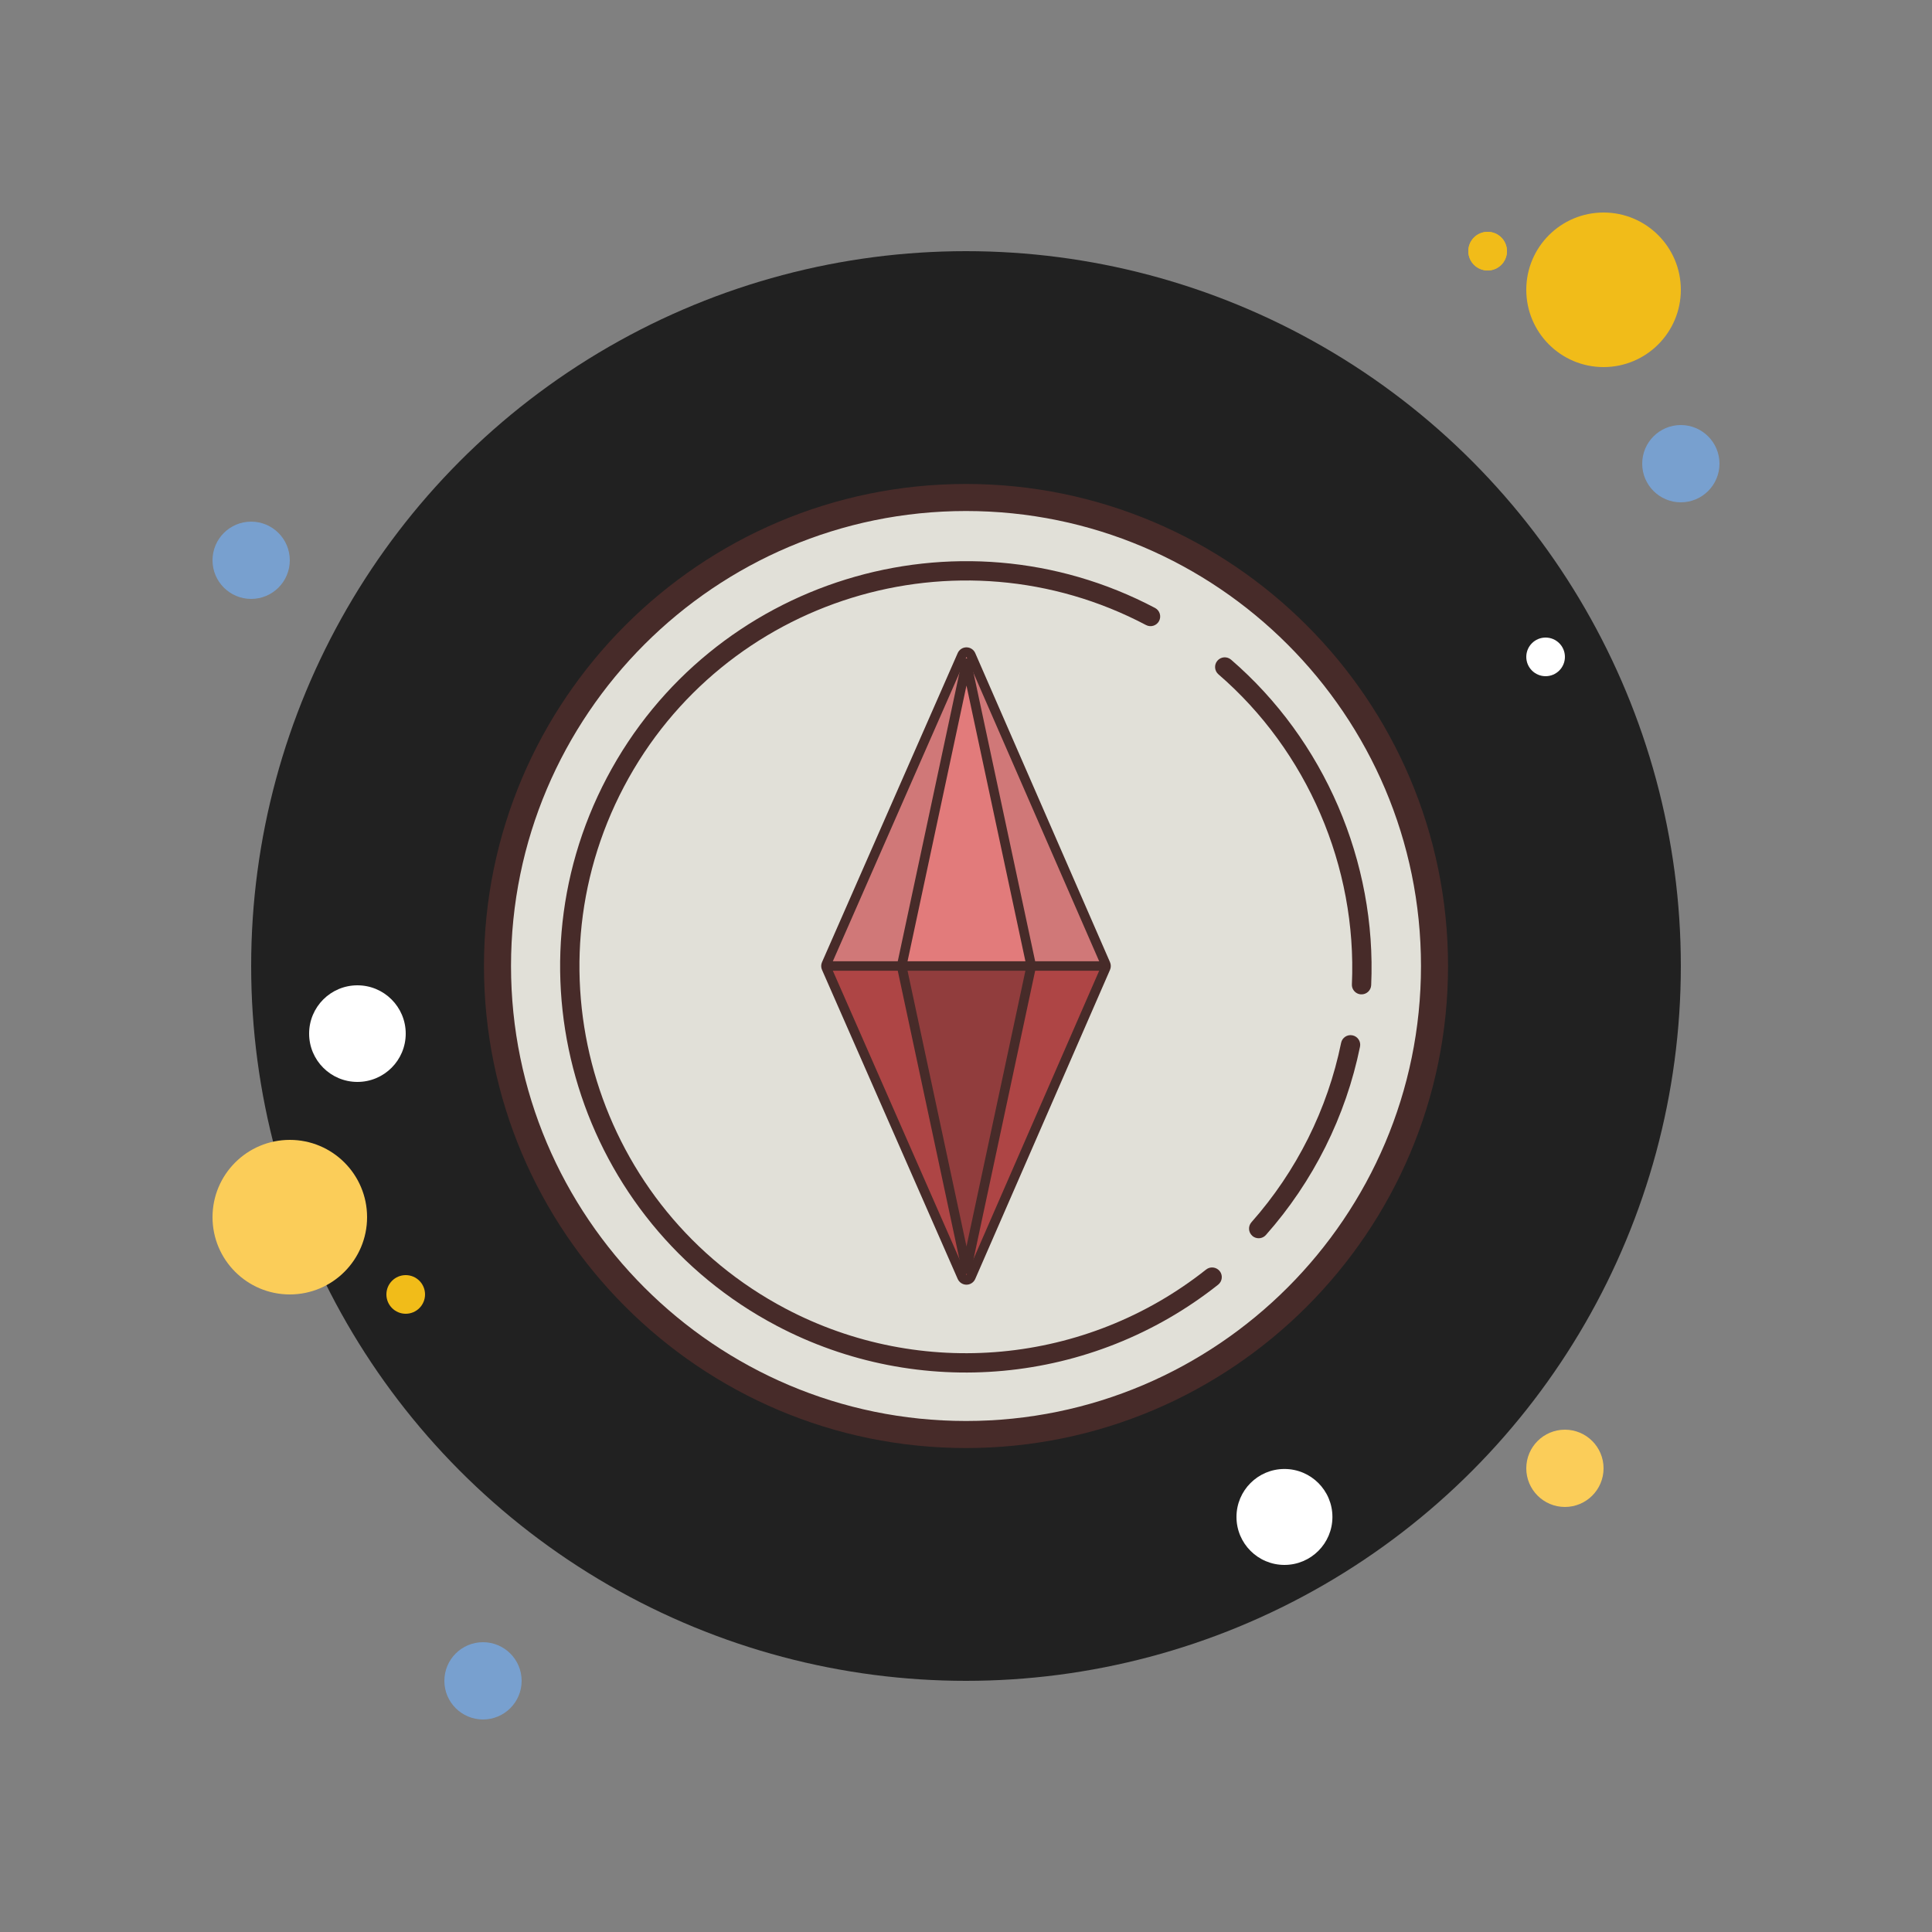 <svg version="1.1" xmlns="http://www.w3.org/2000/svg" xmlns:xlink="http://www.w3.org/1999/xlink" viewBox="0 0 226 226"><rect x="0" y="0" width="226" height="226" fill="#808080" stroke="none"/><g fill="none" fill-rule="nonzero" stroke="none" stroke-width="1" stroke-linecap="butt" stroke-linejoin="miter" stroke-miterlimit="10" stroke-dasharray="" stroke-dashoffset="0" font-family="none" font-weight="none" font-size="none" text-anchor="none" style="mix-blend-mode: normal"><path d="M0,226v-226h226v226z" fill="none"></path><g><circle cx="13" cy="29" transform="scale(2.26,2.26)" r="2" fill="#78a0cf"></circle><circle cx="77" cy="13" transform="scale(2.26,2.26)" r="1" fill="#f1bc19"></circle><circle cx="50" cy="50" transform="scale(2.26,2.26)" r="37" fill="#212121"></circle><circle cx="83" cy="15" transform="scale(2.26,2.26)" r="4" fill="#f1bc19"></circle><circle cx="87" cy="24" transform="scale(2.26,2.26)" r="2" fill="#78a0cf"></circle><circle cx="81" cy="76" transform="scale(2.26,2.26)" r="2" fill="#fbcd59"></circle><circle cx="15" cy="63" transform="scale(2.26,2.26)" r="4" fill="#fbcd59"></circle><circle cx="25" cy="87" transform="scale(2.26,2.26)" r="2" fill="#78a0cf"></circle><circle cx="80" cy="34" transform="scale(2.26,2.26)" r="1" fill="#ffffff"></circle><path d="M174.02,27.12c-1.248,0 -2.26,1.012 -2.26,2.26c0,1.248 1.012,2.26 2.26,2.26c1.248,0 2.26,-1.012 2.26,-2.26c0,-1.248 -1.012,-2.26 -2.26,-2.26z" fill="#f1bc19"></path><path d="M41.81,115.26c-3.121,0 -5.65,2.529 -5.65,5.65c0,3.121 2.529,5.65 5.65,5.65c3.121,0 5.65,-2.529 5.65,-5.65c0,-3.121 -2.529,-5.65 -5.65,-5.65z" fill="#ffffff"></path><path d="M47.46,149.16c-1.248,0 -2.26,1.012 -2.26,2.26c0,1.248 1.012,2.26 2.26,2.26c1.248,0 2.26,-1.012 2.26,-2.26c0,-1.248 -1.012,-2.26 -2.26,-2.26z" fill="#f1bc19"></path><circle cx="66.483" cy="78.517" transform="scale(2.26,2.26)" r="2.483" fill="#ffffff"></circle><circle cx="50" cy="50" transform="scale(2.26,2.26)" r="24.25" fill="#e1e0d8"></circle><path d="M113,169.387c-31.091,0 -56.387,-25.294 -56.387,-56.387c0,-31.093 25.296,-56.387 56.387,-56.387c31.093,0 56.387,25.294 56.387,56.387c0,31.093 -25.294,56.387 -56.387,56.387zM113,59.777c-29.346,0 -53.223,23.875 -53.223,53.223c0,29.348 23.877,53.223 53.223,53.223c29.346,0 53.223,-23.877 53.223,-53.223c0,-29.346 -23.877,-53.223 -53.223,-53.223z" fill="#472b29"></path><path d="M90.838,155.077c-23.149,-12.209 -32.049,-40.972 -19.843,-64.118c12.206,-23.147 40.969,-32.049 64.118,-19.843c0.551,0.292 0.764,0.974 0.472,1.528c-0.292,0.551 -0.974,0.764 -1.526,0.472c-22.046,-11.625 -49.44,-3.148 -61.065,18.898c-11.625,22.046 -3.148,49.44 18.898,61.065c15.847,8.357 35.157,6.561 49.196,-4.572c0.49,-0.389 1.198,-0.298 1.589,0.181c0.389,0.488 0.307,1.202 -0.181,1.589c-14.746,11.689 -35.021,13.576 -51.659,4.8z" fill="#472b29"></path><path d="M146.71,144.717c-0.077,-0.041 -0.154,-0.093 -0.219,-0.154c-0.47,-0.414 -0.511,-1.128 -0.097,-1.593c5.275,-5.96 8.902,-13.214 10.486,-20.98c0.124,-0.612 0.719,-1.006 1.331,-0.879c0.606,0.122 1.006,0.719 0.879,1.331c-1.663,8.152 -5.469,15.77 -11.008,22.024c-0.353,0.398 -0.922,0.488 -1.372,0.251z" fill="#472b29"></path><path d="M158.742,116.191c-0.375,-0.199 -0.624,-0.597 -0.601,-1.051c0.61,-13.745 -5.225,-27.299 -15.612,-36.259c-0.472,-0.409 -0.527,-1.121 -0.118,-1.596c0.411,-0.472 1.116,-0.529 1.596,-0.118c10.907,9.408 17.036,23.64 16.39,38.072c-0.027,0.622 -0.554,1.105 -1.18,1.078c-0.17,-0.007 -0.33,-0.05 -0.475,-0.127z" fill="#472b29"></path><path d="M96.669,113l16.385,-36.725l16.385,36.725l-16.385,36.725z" fill="#e27b7b"></path><path d="M113.054,76.275l-16.385,36.725h8.504l7.881,-36.031l7.881,36.031h8.504z" fill="#d07878"></path><path d="M129.439,113h-32.77l16.385,36.725z" fill="#ae4545"></path><path d="M105.174,113l7.881,36.031l7.881,-36.031z" fill="#913d3d"></path><path d="M113.054,76.84l15.766,36.16l-15.766,36.16l-15.874,-36.16l15.874,-36.16M113.054,75.724c-0.443,0 -0.845,0.262 -1.024,0.669l-15.874,36.16c-0.127,0.287 -0.127,0.612 0,0.897l15.874,36.16c0.179,0.407 0.581,0.669 1.024,0.669c0,0 0,0 0.002,0c0.443,0 0.845,-0.264 1.024,-0.671l15.766,-36.16c0.124,-0.285 0.124,-0.608 0,-0.893l-15.766,-36.16c-0.179,-0.409 -0.581,-0.671 -1.026,-0.671v0z" fill="#472b29"></path><path d="M113.054,149.036c-0.262,0 -0.493,-0.183 -0.547,-0.441l-7.582,-35.477c-0.016,-0.077 -0.016,-0.156 0,-0.235l7.582,-35.477c0.111,-0.515 0.985,-0.515 1.094,0l7.582,35.477c0.016,0.077 0.016,0.156 0,0.235l-7.58,35.477c-0.057,0.258 -0.285,0.441 -0.549,0.441zM106.044,113l7.013,32.806l7.011,-32.806l-7.013,-32.806z" fill="#472b29"></path><path d="M128.82,113.554h-31.532c-0.307,0 -0.554,-0.249 -0.554,-0.554c0,-0.305 0.246,-0.554 0.554,-0.554h31.532c0.307,0 0.554,0.249 0.554,0.554c0,0.305 -0.246,0.554 -0.554,0.554z" fill="#472b29"></path></g></g></svg>